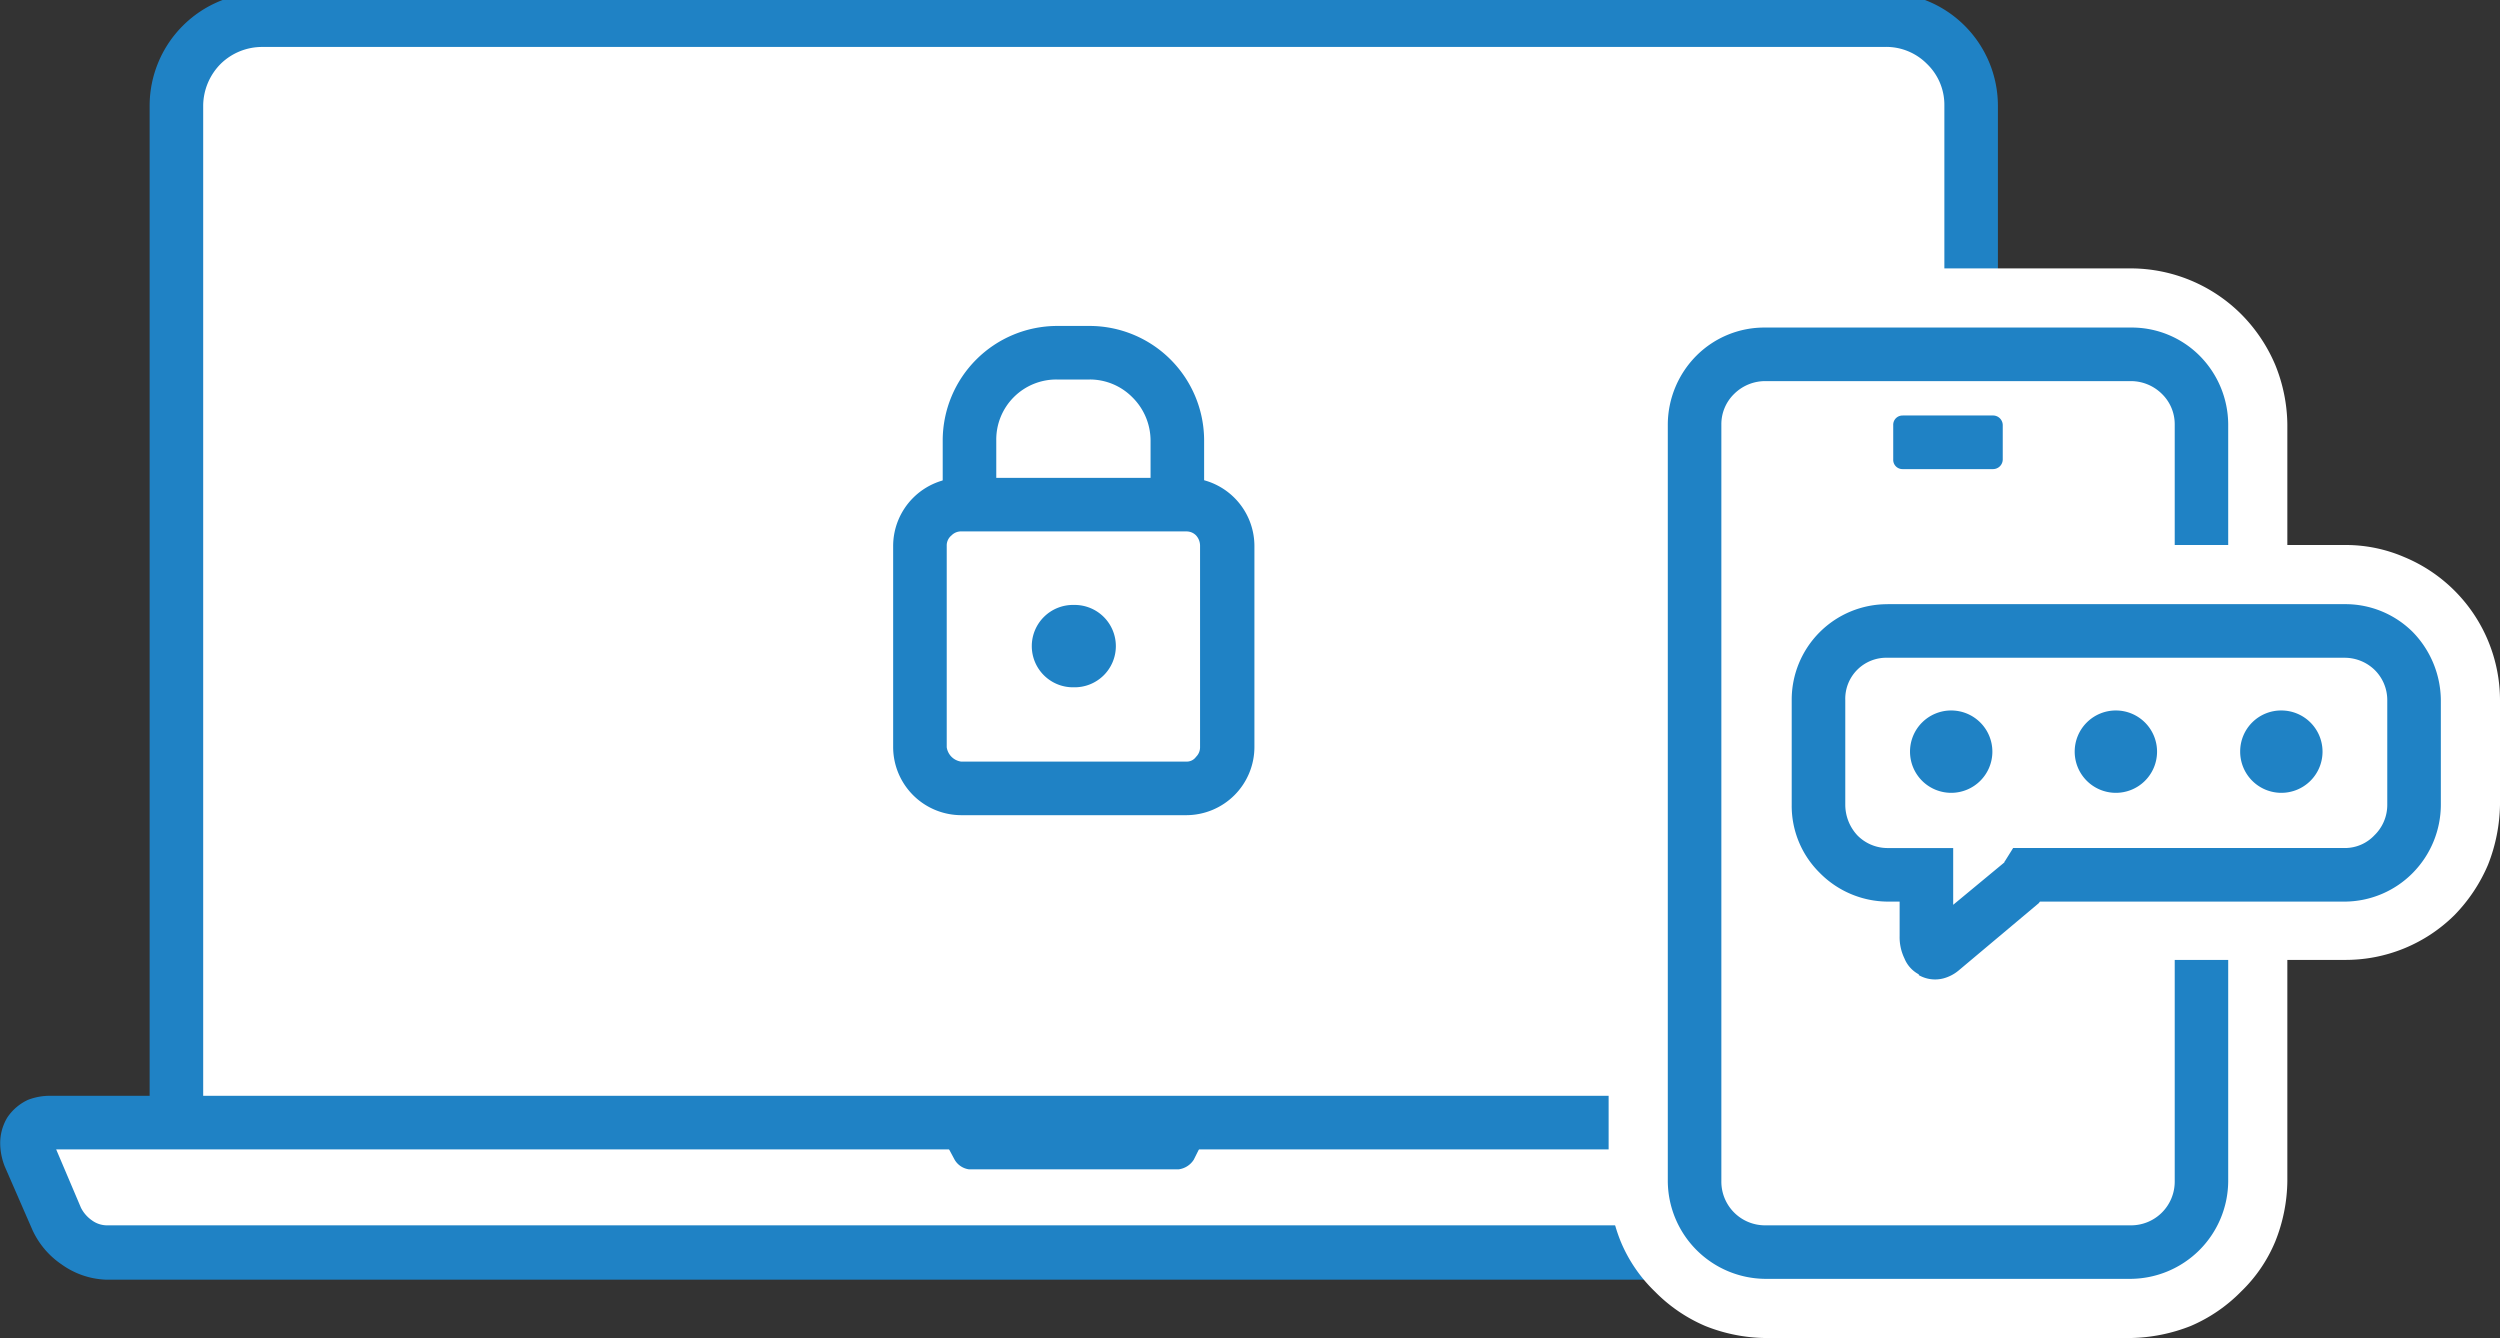 <svg xmlns="http://www.w3.org/2000/svg" xmlns:xlink="http://www.w3.org/1999/xlink" width="142" height="76" viewBox="0 0 142 76">
  <rect x="0" y="0" width="142" height="76" fill="#333333" stroke="none"/>
  <defs>
    <clipPath id="clip-path">
      <rect id="長方形_142009" data-name="長方形 142009" width="142" height="76" transform="translate(0 0)" fill="none"/>
    </clipPath>
  </defs>
  <g id="グループ_23171" data-name="グループ 23171" transform="translate(0)">
    <g id="グループ_23170" data-name="グループ 23170" clip-path="url(#clip-path)">
      <path id="パス_66346" data-name="パス 66346" d="M225.859,34h92.222a4.855,4.855,0,0,1,4.813,4.859V95.481a4.855,4.855,0,0,1-4.813,4.859H225.859A4.864,4.864,0,0,1,221,95.481V38.859A4.864,4.864,0,0,1,225.859,34" transform="translate(-210.954 -32.877)" fill="#fff"/>
      <path id="パス_66347" data-name="パス 66347" d="M193.4,0h92.222a6.435,6.435,0,0,1,6.357,6.4V63.025a6.428,6.428,0,0,1-1.862,4.5,6.511,6.511,0,0,1-4.5,1.862H193.4a6.537,6.537,0,0,1-4.541-1.862,6.428,6.428,0,0,1-1.862-4.5V6.4A6.434,6.434,0,0,1,193.4,0m92.222,3.088H193.4a3.367,3.367,0,0,0-2.361.954,3.407,3.407,0,0,0-1,2.361V63.025a3.494,3.494,0,0,0,1,2.361,3.367,3.367,0,0,0,2.361.954h92.222a3.259,3.259,0,0,0,2.316-.954,3.3,3.3,0,0,0,1-2.361V6.4a3.222,3.222,0,0,0-1-2.361,3.259,3.259,0,0,0-2.316-.954" transform="translate(-178.498 -0.421)" fill="#1f82c5"/>
      <path id="パス_66348" data-name="パス 66348" d="M37.794,1420.4H147.815a3.377,3.377,0,0,0,2.77-1.907l1.5-3.542c.454-1.044-.045-1.953-1.135-1.953H34.615c-1.09,0-1.589.908-1.135,1.953l1.5,3.542a3.385,3.385,0,0,0,2.815,1.907" transform="translate(-31.789 -1349.26)" fill="#fff"/>
      <path id="パス_66349" data-name="パス 66349" d="M5.994,1387.356H116.016a1.208,1.208,0,0,0,.727-.272,1.615,1.615,0,0,0,.636-.726l1.453-3.315H3.179l1.408,3.315a1.943,1.943,0,0,0,.636.726,1.447,1.447,0,0,0,.772.272m110.022,3.088H5.994a4.6,4.6,0,0,1-2.5-.863,4.743,4.743,0,0,1-1.68-2l-1.544-3.542A3.644,3.644,0,0,1,0,1382.679a2.817,2.817,0,0,1,.409-1.453,2.846,2.846,0,0,1,1.181-1A3.467,3.467,0,0,1,2.815,1380H119.149a3.467,3.467,0,0,1,1.226.227,2.846,2.846,0,0,1,1.181,1,2.817,2.817,0,0,1,.409,1.453,3.644,3.644,0,0,1-.272,1.362l-1.5,3.542a5.212,5.212,0,0,1-1.725,2,4.584,4.584,0,0,1-2.452.863" transform="translate(0.011 -1317.759)" fill="#1f82c5"/>
      <path id="パス_66350" data-name="パス 66350" d="M1177.984,1420h14.394c.272,0,.409.227.227.545l-.636,1.271a1.2,1.2,0,0,1-.863.545h-11.9a1.12,1.12,0,0,1-.817-.545l-.681-1.271c-.136-.318-.045-.545.272-.545" transform="translate(-1124.165 -1355.942)" fill="#1f82c5"/>
      <path id="パス_66351" data-name="パス 66351" d="M1185.493,417h1.862a6.511,6.511,0,0,1,6.493,6.493v10.262a6.334,6.334,0,0,1-1.907,4.586,6.491,6.491,0,0,1-4.586,1.907h-1.862a6.491,6.491,0,0,1-4.586-1.907,6.334,6.334,0,0,1-1.907-4.586V423.493a6.511,6.511,0,0,1,6.493-6.493m1.862,3.042h-1.862a3.411,3.411,0,0,0-3.451,3.451v10.262a3.411,3.411,0,0,0,3.451,3.451h1.862a3.4,3.4,0,0,0,2.407-1,3.47,3.47,0,0,0,1.044-2.452V423.493a3.47,3.47,0,0,0-1.044-2.452,3.4,3.4,0,0,0-2.407-1" transform="translate(-1125.454 -398.486)" fill="#1f82c5"/>
      <path id="パス_66352" data-name="パス 66352" d="M1153.316,640h12.8a2.335,2.335,0,0,1,2.316,2.361V653.8a2.325,2.325,0,0,1-2.316,2.316h-12.8A2.325,2.325,0,0,1,1151,653.8V642.361a2.335,2.335,0,0,1,2.316-2.361" transform="translate(-1098.725 -611.36)" fill="#fff"/>
      <path id="パス_66353" data-name="パス 66353" d="M1120.86,607h12.8a3.876,3.876,0,0,1,3.86,3.86V622.3a3.876,3.876,0,0,1-3.86,3.86h-12.8a3.876,3.876,0,0,1-3.86-3.86V610.86a3.876,3.876,0,0,1,3.86-3.86m12.8,3.042h-12.8a.752.752,0,0,0-.545.227.732.732,0,0,0-.272.59V622.3a.963.963,0,0,0,.817.817h12.8a.647.647,0,0,0,.545-.272.752.752,0,0,0,.227-.545V610.86a.863.863,0,0,0-.227-.59.752.752,0,0,0-.545-.227" transform="translate(-1066.269 -579.858)" fill="#1f82c5"/>
      <path id="パス_66354" data-name="パス 66354" d="M1293.361,766a2.339,2.339,0,1,1,0,4.677,2.339,2.339,0,1,1,0-4.677" transform="translate(-1232.368 -731.639)" fill="#1f82c5"/>
      <path id="パス_66355" data-name="パス 66355" d="M2020.9,345h20.751a8.9,8.9,0,0,1,6.266,2.588,9.1,9.1,0,0,1,1.952,2.906,9.242,9.242,0,0,1,.681,3.36v43a9.485,9.485,0,0,1-.681,3.406,8.436,8.436,0,0,1-1.952,2.861,8.9,8.9,0,0,1-2.861,1.952,9.685,9.685,0,0,1-3.406.681H2020.9a9.484,9.484,0,0,1-3.406-.681,8.9,8.9,0,0,1-2.861-1.952,8.433,8.433,0,0,1-1.953-2.861,9.485,9.485,0,0,1-.681-3.406v-43a9.242,9.242,0,0,1,.681-3.36,9.1,9.1,0,0,1,1.953-2.906,8.774,8.774,0,0,1,2.861-1.907A8.606,8.606,0,0,1,2020.9,345" transform="translate(-1920.629 -329.755)" fill="#fff"/>
      <path id="パス_66356" data-name="パス 66356" d="M2124,452h20.751a4,4,0,0,1,4,4v43a3.973,3.973,0,0,1-4,4H2124a3.973,3.973,0,0,1-4-4V456a4,4,0,0,1,4-4" transform="translate(-2023.725 -431.896)" fill="#fff"/>
      <path id="パス_66357" data-name="パス 66357" d="M2091.54,419h20.751a5.449,5.449,0,0,1,3.905,1.589,5.569,5.569,0,0,1,1.635,3.905v43a5.582,5.582,0,0,1-5.54,5.54H2091.54a5.582,5.582,0,0,1-5.54-5.54v-43a5.569,5.569,0,0,1,1.635-3.905A5.45,5.45,0,0,1,2091.54,419m20.751,3.042H2091.54a2.507,2.507,0,0,0-1.771.727,2.4,2.4,0,0,0-.727,1.725v43a2.481,2.481,0,0,0,2.5,2.5h20.751a2.481,2.481,0,0,0,2.5-2.5v-43a2.4,2.4,0,0,0-.727-1.725,2.507,2.507,0,0,0-1.771-.727" transform="translate(-1991.269 -400.395)" fill="#1f82c5"/>
      <path id="パス_66358" data-name="パス 66358" d="M2368.545,529h5.131a.552.552,0,0,1,.545.545V531.5a.552.552,0,0,1-.545.545h-5.131a.525.525,0,0,1-.545-.545v-1.953a.525.525,0,0,1,.545-.545" transform="translate(-2260.465 -505.4)" fill="#1f82c5"/>
      <path id="パス_66359" data-name="パス 66359" d="M2175.809,691h25.973a8.386,8.386,0,0,1,3.36.681,8.813,8.813,0,0,1,5.449,8.128v5.948a9.684,9.684,0,0,1-.681,3.406,9.286,9.286,0,0,1-1.907,2.861,8.788,8.788,0,0,1-6.221,2.543h-16.074l-3.678,3.133a5.155,5.155,0,0,1-1.044.681,3.745,3.745,0,0,1-1.181.454,5.193,5.193,0,0,1-2.043.136,4.815,4.815,0,0,1-1.907-.681l-1.635-1v-.545a6.013,6.013,0,0,1-.545-.908,6.342,6.342,0,0,1-.408-1.317c0-.091-.045-.227-.045-.318-.272-.091-.545-.182-.772-.272a9.552,9.552,0,0,1-2.861-1.907,8.935,8.935,0,0,1-2.588-6.266v-5.948a8.387,8.387,0,0,1,.681-3.36,8.766,8.766,0,0,1,4.768-4.768,8.386,8.386,0,0,1,3.36-.681" transform="translate(-2068.591 -660.044)" fill="#fff"/>
      <path id="パス_66360" data-name="パス 66360" d="M2277.95,798h25.973a3.944,3.944,0,0,1,3.905,3.95V807.9a3.944,3.944,0,0,1-3.905,3.95H2285.9a1.236,1.236,0,0,1-.363.454l-4.5,3.814c-.5.409-.863.045-.863-.772v-3.5h-2.225a3.953,3.953,0,0,1-3.95-3.95V801.95a3.953,3.953,0,0,1,3.95-3.95" transform="translate(-2170.733 -762.186)" fill="#fff"/>
      <path id="パス_66361" data-name="パス 66361" d="M2246.449,765h25.973a5.422,5.422,0,0,1,3.86,1.589,5.618,5.618,0,0,1,1.589,3.86V776.4a5.533,5.533,0,0,1-1.589,3.86,5.462,5.462,0,0,1-3.86,1.635h-17.3c-.045,0-.045.045-.091.091l-4.541,3.814a2.26,2.26,0,0,1-.863.454,1.874,1.874,0,0,1-1.408-.182v-.045a1.787,1.787,0,0,1-.817-.908,2.765,2.765,0,0,1-.272-1.271v-1.953h-.681a5.461,5.461,0,0,1-3.859-1.635A5.343,5.343,0,0,1,2241,776.4v-5.948a5.426,5.426,0,0,1,5.449-5.449m25.973,3.042h-25.973a2.33,2.33,0,0,0-2.406,2.407V776.4a2.56,2.56,0,0,0,.681,1.726,2.4,2.4,0,0,0,1.725.727h3.723v3.224l2.906-2.407a.159.159,0,0,1,.045-.091l.454-.727h18.844a2.3,2.3,0,0,0,1.68-.727,2.4,2.4,0,0,0,.727-1.726v-5.948a2.4,2.4,0,0,0-.727-1.725,2.446,2.446,0,0,0-1.68-.681m-19.344,11.624h0" transform="translate(-2139.231 -730.684)" fill="#1f82c5"/>
      <path id="パス_66362" data-name="パス 66362" d="M2391.316,898a2.339,2.339,0,1,1-2.316,2.316,2.336,2.336,0,0,1,2.316-2.316" transform="translate(-2280.511 -857.645)" fill="#1f82c5"/>
      <path id="パス_66363" data-name="パス 66363" d="M2597.361,898a2.339,2.339,0,1,1-2.361,2.316,2.336,2.336,0,0,1,2.361-2.316" transform="translate(-2477.157 -857.645)" fill="#1f82c5"/>
      <path id="パス_66364" data-name="パス 66364" d="M2804.361,898a2.339,2.339,0,1,1-2.361,2.316,2.326,2.326,0,0,1,2.361-2.316" transform="translate(-2674.758 -857.645)" fill="#1f82c5"/>
    </g>
  </g>
</svg>

